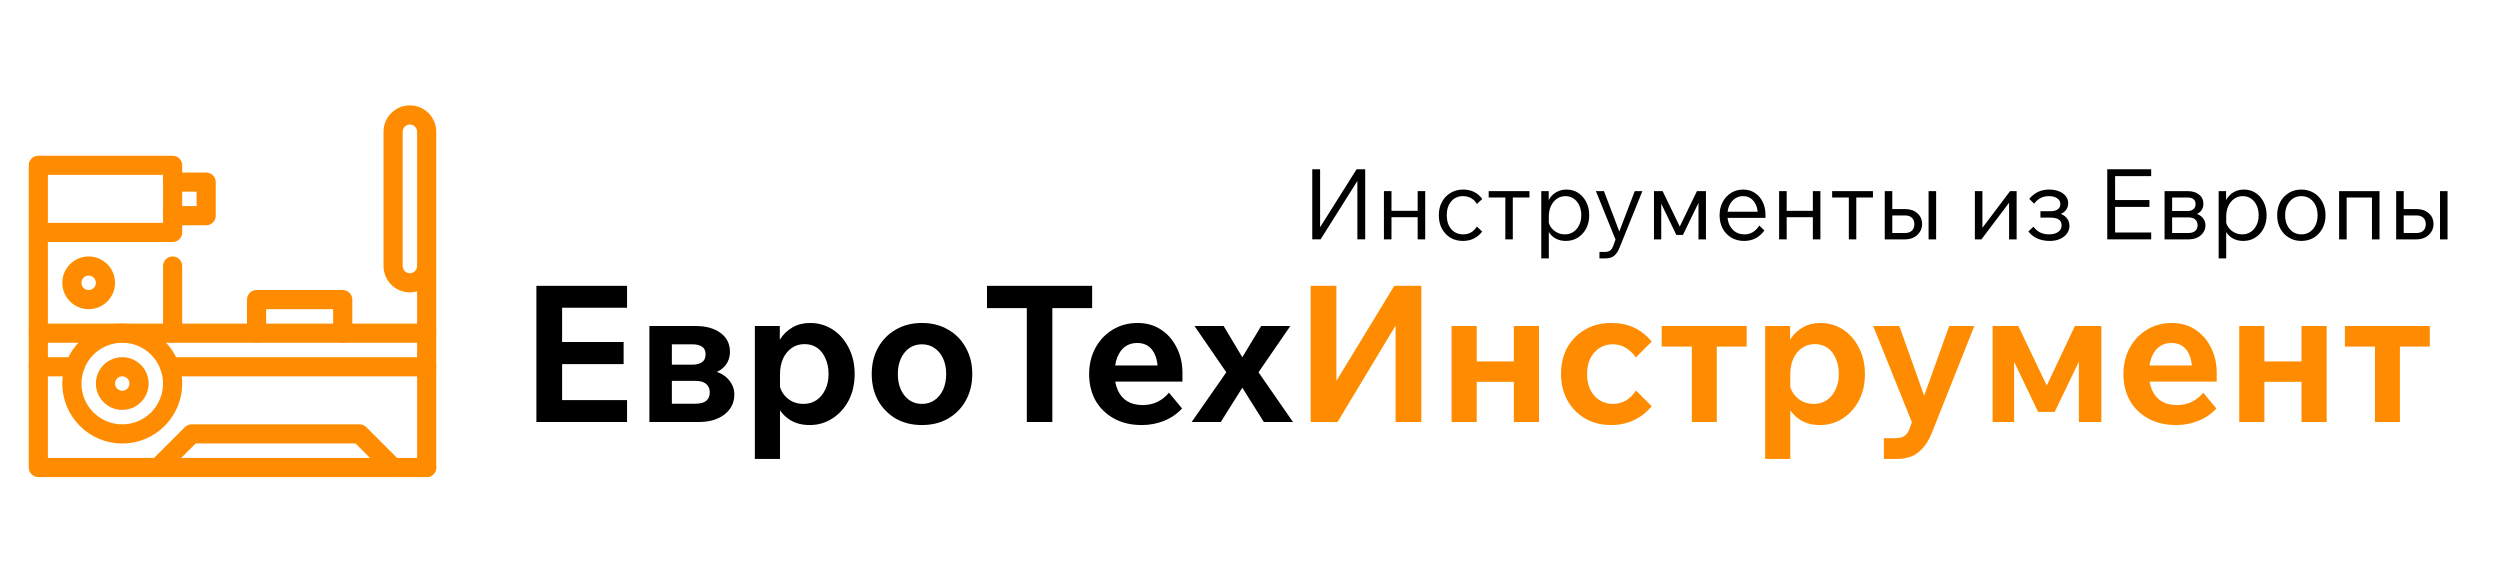 <svg width="261" height="61" viewBox="0 0 261 61" fill="none" xmlns="http://www.w3.org/2000/svg">
<path d="M244.805 36.184V34.036H253.673V36.184H244.805ZM247.946 44.057V34.971H250.551V44.057H247.946Z" fill="#FF8C00"/>
<path d="M233.777 44.057V34.036H236.402V44.057H233.777ZM240.279 44.057V34.036H242.904V44.057H240.279ZM234.95 39.862V37.734H241.83V39.862H234.95Z" fill="#FF8C00"/>
<path d="M230.017 40.995L231.389 42.645C230.858 43.215 230.229 43.646 229.5 43.938C228.784 44.229 228.008 44.375 227.173 44.375C226.073 44.375 225.112 44.15 224.29 43.699C223.468 43.248 222.826 42.626 222.362 41.83C221.911 41.022 221.686 40.1 221.686 39.066C221.686 38.046 221.904 37.131 222.342 36.322C222.779 35.514 223.382 34.878 224.151 34.414C224.92 33.95 225.788 33.718 226.756 33.718C227.657 33.718 228.459 33.943 229.162 34.394C229.864 34.844 230.414 35.468 230.812 36.263C231.223 37.045 231.428 37.94 231.428 38.947V39.066H228.863V38.808C228.863 37.84 228.678 37.098 228.307 36.581C227.936 36.064 227.399 35.806 226.696 35.806C226.219 35.806 225.801 35.931 225.443 36.183C225.099 36.435 224.827 36.806 224.628 37.297C224.443 37.774 224.35 38.344 224.35 39.007C224.35 39.683 224.463 40.266 224.688 40.757C224.913 41.247 225.238 41.625 225.662 41.89C226.1 42.155 226.636 42.288 227.273 42.288C227.856 42.288 228.373 42.175 228.824 41.95C229.288 41.724 229.685 41.406 230.017 40.995ZM231.428 39.842H223.376V38.152H231.11L231.428 38.947V39.842Z" fill="#FF8C00"/>
<path d="M208.027 44.057V34.036H210.712L214.012 40.936H213.356L216.617 34.036H219.381V44.057H217.034V37.138L217.293 37.218L214.509 43.004H212.779L210.075 37.357L210.274 37.297V44.057H208.027Z" fill="#FF8C00"/>
<path d="M203.496 34.036H206.121L201.687 45.191C201.329 46.079 200.858 46.755 200.275 47.219C199.705 47.683 198.949 47.915 198.008 47.915H196.676V45.747H197.849C198.313 45.747 198.658 45.655 198.883 45.469C199.108 45.297 199.281 45.018 199.4 44.634L199.599 44.077L195.562 34.036H198.287L201.289 42.447H200.474L203.496 34.036Z" fill="#FF8C00"/>
<path d="M186.906 47.914H184.281V34.036H186.886V37.158H186.329C186.409 36.508 186.608 35.925 186.926 35.408C187.257 34.891 187.688 34.48 188.218 34.175C188.748 33.87 189.358 33.718 190.047 33.718C190.909 33.718 191.691 33.943 192.394 34.394C193.096 34.844 193.653 35.474 194.064 36.283C194.488 37.078 194.7 37.999 194.7 39.047C194.7 40.094 194.488 41.022 194.064 41.83C193.64 42.626 193.07 43.248 192.354 43.699C191.651 44.15 190.869 44.375 190.008 44.375C189.199 44.375 188.503 44.19 187.92 43.819C187.35 43.447 186.912 42.95 186.608 42.327C186.316 41.691 186.183 40.995 186.21 40.239L186.787 39.882C186.853 40.332 186.999 40.73 187.224 41.075C187.463 41.419 187.767 41.691 188.139 41.89C188.51 42.075 188.914 42.168 189.352 42.168C189.882 42.168 190.339 42.036 190.723 41.77C191.121 41.492 191.426 41.121 191.638 40.657C191.863 40.193 191.976 39.656 191.976 39.047C191.976 38.45 191.87 37.913 191.658 37.436C191.459 36.959 191.174 36.588 190.803 36.322C190.432 36.057 189.988 35.925 189.471 35.925C188.967 35.925 188.523 36.057 188.139 36.322C187.754 36.588 187.449 36.959 187.224 37.436C187.012 37.913 186.906 38.47 186.906 39.106V47.914Z" fill="#FF8C00"/>
<path d="M173.484 36.184V34.036H182.352V36.184H173.484ZM176.626 44.057V34.971H179.231V44.057H176.626Z" fill="#FF8C00"/>
<path d="M170.803 40.776L172.433 42.407C171.93 43.03 171.313 43.514 170.584 43.858C169.855 44.203 169.066 44.375 168.218 44.375C167.197 44.375 166.289 44.15 165.494 43.699C164.712 43.235 164.095 42.606 163.645 41.81C163.194 41.002 162.969 40.08 162.969 39.047C162.969 37.999 163.187 37.078 163.625 36.283C164.076 35.487 164.692 34.864 165.474 34.414C166.269 33.95 167.184 33.718 168.218 33.718C169.981 33.718 171.386 34.367 172.433 35.666L170.783 37.317C170.465 36.866 170.107 36.528 169.709 36.303C169.325 36.064 168.881 35.945 168.377 35.945C167.595 35.945 166.952 36.23 166.448 36.8C165.945 37.356 165.693 38.105 165.693 39.047C165.693 39.988 165.945 40.743 166.448 41.313C166.965 41.883 167.615 42.168 168.397 42.168C168.901 42.168 169.351 42.049 169.749 41.81C170.147 41.572 170.498 41.227 170.803 40.776Z" fill="#FF8C00"/>
<path d="M151.545 44.057V34.036H154.17V44.057H151.545ZM158.047 44.057V34.036H160.671V44.057H158.047ZM152.718 39.862V37.734H159.598V39.862H152.718Z" fill="#FF8C00"/>
<path d="M136.834 44.057V29.841H139.518V41.413L138.683 41.135L145.563 29.841H148.386V44.057H145.702V32.704L146.438 32.764L139.638 44.057H136.834Z" fill="#FF8C00"/>
<path d="M127.45 44.057H124.408L128.027 38.868L124.706 34.036H127.749L129.697 37.297L131.666 34.036H134.708L131.387 38.868L134.986 44.057H131.944L129.697 40.478L127.45 44.057Z" fill="black"/>
<path d="M122.036 40.995L123.408 42.645C122.878 43.215 122.248 43.646 121.519 43.938C120.803 44.229 120.028 44.375 119.193 44.375C118.093 44.375 117.132 44.15 116.31 43.699C115.488 43.248 114.845 42.626 114.381 41.83C113.93 41.022 113.705 40.1 113.705 39.066C113.705 38.046 113.924 37.131 114.361 36.322C114.799 35.514 115.402 34.878 116.171 34.414C116.939 33.95 117.808 33.718 118.775 33.718C119.677 33.718 120.479 33.943 121.181 34.394C121.884 34.844 122.434 35.468 122.832 36.263C123.242 37.045 123.448 37.94 123.448 38.947V39.066H120.883V38.808C120.883 37.84 120.697 37.098 120.326 36.581C119.955 36.064 119.418 35.806 118.716 35.806C118.238 35.806 117.821 35.931 117.463 36.183C117.118 36.435 116.847 36.806 116.648 37.297C116.462 37.774 116.369 38.344 116.369 39.007C116.369 39.683 116.482 40.266 116.707 40.757C116.933 41.247 117.258 41.625 117.682 41.89C118.119 42.155 118.656 42.288 119.292 42.288C119.876 42.288 120.393 42.175 120.843 41.95C121.307 41.724 121.705 41.406 122.036 40.995ZM123.448 39.842H115.395V38.152H123.13L123.448 38.947V39.842Z" fill="black"/>
<path d="M109.863 44.057H107.199V31.968H109.863V44.057ZM114.019 32.167H103.043V29.841H114.019V32.167Z" fill="black"/>
<path d="M96.237 44.375C95.216 44.375 94.308 44.15 93.513 43.699C92.731 43.235 92.115 42.606 91.664 41.81C91.227 41.002 91.008 40.08 91.008 39.047C91.008 38.013 91.227 37.098 91.664 36.303C92.115 35.494 92.731 34.864 93.513 34.414C94.308 33.95 95.216 33.718 96.237 33.718C97.284 33.718 98.199 33.95 98.981 34.414C99.776 34.864 100.393 35.494 100.83 36.303C101.281 37.098 101.506 38.013 101.506 39.047C101.506 40.08 101.281 41.002 100.83 41.81C100.393 42.606 99.776 43.235 98.981 43.699C98.199 44.15 97.284 44.375 96.237 44.375ZM96.237 42.168C96.754 42.168 97.198 42.036 97.569 41.77C97.954 41.505 98.252 41.141 98.464 40.677C98.676 40.2 98.782 39.656 98.782 39.047C98.782 38.437 98.676 37.9 98.464 37.436C98.252 36.972 97.954 36.608 97.569 36.342C97.198 36.077 96.754 35.945 96.237 35.945C95.747 35.945 95.309 36.077 94.925 36.342C94.554 36.608 94.262 36.972 94.05 37.436C93.838 37.9 93.732 38.437 93.732 39.047C93.732 39.656 93.838 40.2 94.05 40.677C94.262 41.141 94.554 41.505 94.925 41.77C95.309 42.036 95.747 42.168 96.237 42.168Z" fill="black"/>
<path d="M81.431 47.914H78.807V34.036H81.411V37.158H80.855C80.934 36.508 81.133 35.925 81.451 35.408C81.782 34.891 82.213 34.48 82.743 34.175C83.274 33.87 83.883 33.718 84.573 33.718C85.434 33.718 86.216 33.943 86.919 34.394C87.622 34.844 88.178 35.474 88.589 36.283C89.013 37.078 89.225 37.999 89.225 39.047C89.225 40.094 89.013 41.022 88.589 41.83C88.165 42.626 87.595 43.248 86.879 43.699C86.177 44.15 85.395 44.375 84.533 44.375C83.725 44.375 83.028 44.19 82.445 43.819C81.875 43.447 81.438 42.95 81.133 42.327C80.841 41.691 80.709 40.995 80.735 40.239L81.312 39.882C81.378 40.332 81.524 40.73 81.749 41.075C81.988 41.419 82.293 41.691 82.664 41.89C83.035 42.075 83.439 42.168 83.877 42.168C84.407 42.168 84.864 42.036 85.249 41.77C85.647 41.492 85.951 41.121 86.163 40.657C86.389 40.193 86.501 39.656 86.501 39.047C86.501 38.45 86.395 37.913 86.183 37.436C85.984 36.959 85.7 36.588 85.328 36.322C84.957 36.057 84.513 35.925 83.996 35.925C83.493 35.925 83.048 36.057 82.664 36.322C82.28 36.588 81.975 36.959 81.749 37.436C81.537 37.913 81.431 38.47 81.431 39.106V47.914Z" fill="black"/>
<path d="M67.797 44.057V34.036H72.629C73.702 34.036 74.564 34.275 75.213 34.752C75.876 35.229 76.207 35.892 76.207 36.74C76.207 37.244 76.068 37.688 75.79 38.072C75.512 38.457 75.114 38.742 74.597 38.927V38.748C75.246 38.934 75.75 39.246 76.108 39.683C76.479 40.12 76.665 40.631 76.665 41.214C76.665 41.771 76.506 42.268 76.188 42.705C75.883 43.129 75.452 43.461 74.895 43.699C74.352 43.938 73.716 44.057 72.986 44.057H67.797ZM69.646 42.148H72.589C73.093 42.148 73.47 42.049 73.722 41.85C73.974 41.651 74.1 41.353 74.1 40.956C74.1 40.584 73.974 40.293 73.722 40.081C73.484 39.869 73.106 39.763 72.589 39.763H69.189V38.072H72.251C72.701 38.072 73.046 37.986 73.285 37.814C73.537 37.642 73.662 37.37 73.662 36.999C73.662 36.628 73.543 36.362 73.305 36.203C73.066 36.031 72.715 35.945 72.251 35.945H69.646L70.143 35.448V42.646L69.646 42.148Z" fill="black"/>
<path d="M65.465 44.057H56V29.841H65.465V32.127H58.684V41.771H65.465V44.057ZM65.107 38.013H58.485V35.706H65.107V38.013Z" fill="black"/>
<path d="M250.16 24.99V19.953H250.948V24.447L250.826 24.324H252.289C252.59 24.324 252.825 24.242 252.996 24.079C253.166 23.915 253.252 23.69 253.252 23.403C253.252 23.123 253.166 22.901 252.996 22.738C252.825 22.574 252.59 22.492 252.289 22.492H250.478V21.826H252.289C252.815 21.826 253.241 21.973 253.569 22.267C253.897 22.553 254.06 22.932 254.06 23.403C254.06 23.697 253.982 23.966 253.825 24.212C253.668 24.451 253.456 24.642 253.19 24.785C252.924 24.922 252.624 24.99 252.289 24.99H250.16ZM254.736 24.99V19.953H255.524V24.99H254.736Z" fill="black"/>
<path d="M244.203 24.99V19.953H248.421V24.99H247.633V20.393L247.858 20.619H244.776L244.991 20.393V24.99H244.203Z" fill="black"/>
<path d="M240.257 25.154C239.772 25.154 239.339 25.038 238.956 24.806C238.574 24.574 238.274 24.257 238.056 23.854C237.844 23.451 237.738 22.991 237.738 22.472C237.738 21.953 237.844 21.493 238.056 21.09C238.274 20.688 238.574 20.37 238.956 20.138C239.339 19.906 239.772 19.79 240.257 19.79C240.748 19.79 241.185 19.906 241.567 20.138C241.949 20.37 242.246 20.688 242.458 21.09C242.676 21.493 242.785 21.953 242.785 22.472C242.785 22.991 242.676 23.451 242.458 23.854C242.246 24.257 241.949 24.574 241.567 24.806C241.185 25.038 240.748 25.154 240.257 25.154ZM240.257 24.468C240.598 24.468 240.895 24.383 241.147 24.212C241.4 24.042 241.598 23.806 241.741 23.506C241.884 23.206 241.956 22.861 241.956 22.472C241.956 22.076 241.884 21.732 241.741 21.438C241.598 21.138 241.4 20.902 241.147 20.732C240.895 20.561 240.598 20.476 240.257 20.476C239.922 20.476 239.629 20.561 239.376 20.732C239.124 20.902 238.926 21.138 238.782 21.438C238.639 21.732 238.567 22.076 238.567 22.472C238.567 22.861 238.639 23.206 238.782 23.506C238.926 23.806 239.124 24.042 239.376 24.212C239.629 24.383 239.922 24.468 240.257 24.468Z" fill="black"/>
<path d="M232.415 26.976H231.627V19.954H232.405V21.479H232.221C232.275 21.145 232.398 20.851 232.589 20.599C232.78 20.346 233.019 20.148 233.306 20.005C233.599 19.862 233.917 19.79 234.258 19.79C234.722 19.79 235.131 19.906 235.486 20.138C235.841 20.37 236.121 20.691 236.326 21.1C236.53 21.503 236.633 21.96 236.633 22.472C236.633 22.991 236.527 23.451 236.315 23.854C236.104 24.257 235.814 24.574 235.445 24.806C235.084 25.038 234.667 25.154 234.196 25.154C233.773 25.154 233.401 25.062 233.081 24.878C232.76 24.687 232.518 24.431 232.354 24.11C232.19 23.782 232.129 23.417 232.17 23.015L232.323 22.81C232.35 23.131 232.443 23.417 232.599 23.67C232.763 23.916 232.975 24.11 233.234 24.253C233.494 24.397 233.777 24.468 234.084 24.468C234.425 24.468 234.722 24.383 234.974 24.212C235.234 24.042 235.435 23.806 235.578 23.506C235.729 23.206 235.804 22.861 235.804 22.472C235.804 22.083 235.732 21.738 235.589 21.438C235.452 21.138 235.258 20.902 235.005 20.732C234.759 20.561 234.473 20.476 234.145 20.476C233.811 20.476 233.514 20.568 233.255 20.752C232.995 20.93 232.791 21.179 232.64 21.5C232.49 21.82 232.415 22.192 232.415 22.615V26.976Z" fill="black"/>
<path d="M225.98 24.99V19.953H228.386C228.878 19.953 229.273 20.073 229.574 20.311C229.881 20.544 230.034 20.868 230.034 21.284C230.034 21.543 229.966 21.768 229.83 21.96C229.693 22.151 229.499 22.294 229.246 22.39V22.297C229.567 22.393 229.813 22.55 229.983 22.768C230.161 22.98 230.249 23.229 230.249 23.516C230.249 23.802 230.171 24.058 230.014 24.283C229.864 24.502 229.656 24.676 229.389 24.805C229.123 24.928 228.82 24.99 228.478 24.99H225.98ZM226.513 24.324H228.478C228.772 24.324 229.004 24.253 229.174 24.109C229.345 23.966 229.43 23.768 229.43 23.516C229.43 23.256 229.345 23.055 229.174 22.912C229.011 22.768 228.779 22.697 228.478 22.697H226.462V22.031H228.386C228.632 22.031 228.83 21.97 228.98 21.847C229.137 21.724 229.215 21.547 229.215 21.315C229.215 21.076 229.144 20.902 229 20.793C228.857 20.677 228.652 20.619 228.386 20.619H226.513L226.769 20.363V24.58L226.513 24.324Z" fill="black"/>
<path d="M224.584 24.989H219.998V17.67H224.584V18.387H220.817V24.273H224.584V24.989ZM224.4 21.601H220.715V20.884H224.4V21.601Z" fill="black"/>
<path d="M214.014 25.154C213.038 25.154 212.287 24.827 211.762 24.172L212.294 23.66C212.478 23.926 212.707 24.127 212.98 24.264C213.26 24.4 213.57 24.468 213.911 24.468C214.314 24.468 214.635 24.383 214.874 24.212C215.113 24.042 215.232 23.81 215.232 23.516C215.232 22.984 214.84 22.718 214.055 22.718H213.021V22.052H214.075C214.396 22.052 214.645 21.988 214.823 21.858C215.007 21.728 215.099 21.544 215.099 21.305C215.099 21.046 214.99 20.844 214.771 20.701C214.553 20.551 214.263 20.476 213.901 20.476C213.26 20.476 212.748 20.739 212.366 21.264L211.854 20.763C212.393 20.114 213.082 19.79 213.922 19.79C214.318 19.79 214.666 19.852 214.966 19.974C215.266 20.09 215.498 20.258 215.662 20.476C215.833 20.688 215.918 20.937 215.918 21.223C215.918 21.517 215.829 21.766 215.652 21.971C215.481 22.175 215.235 22.325 214.915 22.421V22.257C215.276 22.353 215.556 22.517 215.754 22.748C215.952 22.981 216.051 23.257 216.051 23.578C216.051 23.878 215.962 24.148 215.785 24.386C215.607 24.625 215.365 24.813 215.058 24.95C214.758 25.086 214.41 25.154 214.014 25.154Z" fill="black"/>
<path d="M206.176 24.99V19.953H206.964V23.986L206.882 23.894L209.851 19.953H210.537V24.99H209.748V20.977L209.82 21.069L206.862 24.99H206.176Z" fill="black"/>
<path d="M196.768 24.99V19.953H197.556V24.447L197.433 24.324H198.897C199.197 24.324 199.433 24.242 199.603 24.079C199.774 23.915 199.859 23.69 199.859 23.403C199.859 23.123 199.774 22.901 199.603 22.738C199.433 22.574 199.197 22.492 198.897 22.492H197.085V21.826H198.897C199.422 21.826 199.849 21.973 200.176 22.267C200.504 22.553 200.668 22.932 200.668 23.403C200.668 23.697 200.589 23.966 200.432 24.212C200.275 24.451 200.064 24.642 199.798 24.785C199.532 24.922 199.231 24.99 198.897 24.99H196.768ZM201.344 24.99V19.953H202.132V24.99H201.344Z" fill="black"/>
<path d="M191.277 20.619V19.953H195.536V20.619H191.277ZM193.018 24.99V20.168H193.796V24.99H193.018Z" fill="black"/>
<path d="M185.74 24.99V19.953H186.528V24.99H185.74ZM189.262 24.99V19.953H190.05V24.99H189.262ZM186.088 22.676V22.011H189.733V22.676H186.088Z" fill="black"/>
<path d="M183.671 23.547L184.204 24.059C183.938 24.427 183.624 24.704 183.262 24.888C182.907 25.066 182.515 25.154 182.085 25.154C181.58 25.154 181.133 25.038 180.744 24.806C180.361 24.574 180.061 24.257 179.843 23.854C179.631 23.445 179.525 22.984 179.525 22.472C179.525 21.96 179.631 21.503 179.843 21.1C180.061 20.691 180.355 20.37 180.723 20.138C181.098 19.906 181.518 19.79 181.982 19.79C182.44 19.79 182.842 19.903 183.19 20.128C183.545 20.353 183.822 20.667 184.019 21.07C184.217 21.465 184.316 21.923 184.316 22.441V22.503H183.518V22.431C183.518 21.844 183.378 21.373 183.098 21.018C182.818 20.657 182.446 20.476 181.982 20.476C181.668 20.476 181.385 20.561 181.133 20.732C180.887 20.896 180.692 21.128 180.549 21.428C180.413 21.728 180.344 22.073 180.344 22.462C180.344 22.851 180.416 23.195 180.559 23.496C180.709 23.796 180.918 24.035 181.184 24.212C181.457 24.383 181.774 24.468 182.136 24.468C182.45 24.468 182.733 24.393 182.985 24.243C183.238 24.093 183.467 23.861 183.671 23.547ZM184.316 22.748H180.15V22.104H184.163L184.316 22.441V22.748Z" fill="black"/>
<path d="M172.676 24.99V19.953H173.577L175.481 23.884H175.256L177.16 19.953H178.101V24.99H177.323V20.946L177.426 20.967L175.696 24.529H175.01L173.331 21.049L173.433 21.038V24.99H172.676Z" fill="black"/>
<path d="M170.667 19.953H171.466L169.07 25.88C168.934 26.222 168.76 26.488 168.548 26.679C168.343 26.877 168.019 26.976 167.576 26.976H166.982V26.3H167.576C167.808 26.3 167.988 26.245 168.118 26.136C168.248 26.027 168.35 25.867 168.425 25.655L168.661 25.01L166.613 19.953H167.453L169.203 24.56H168.906L170.667 19.953Z" fill="black"/>
<path d="M161.696 26.976H160.908V19.954H161.686V21.479H161.502C161.557 21.145 161.679 20.851 161.87 20.599C162.062 20.346 162.3 20.148 162.587 20.005C162.881 19.862 163.198 19.79 163.539 19.79C164.003 19.79 164.413 19.906 164.768 20.138C165.122 20.37 165.402 20.691 165.607 21.1C165.812 21.503 165.914 21.96 165.914 22.472C165.914 22.991 165.808 23.451 165.597 23.854C165.385 24.257 165.095 24.574 164.727 24.806C164.365 25.038 163.949 25.154 163.478 25.154C163.055 25.154 162.683 25.062 162.362 24.878C162.041 24.687 161.799 24.431 161.635 24.11C161.471 23.782 161.41 23.417 161.451 23.015L161.604 22.81C161.632 23.131 161.724 23.417 161.881 23.67C162.045 23.916 162.256 24.11 162.515 24.253C162.775 24.397 163.058 24.468 163.365 24.468C163.706 24.468 164.003 24.383 164.256 24.212C164.515 24.042 164.716 23.806 164.86 23.506C165.01 23.206 165.085 22.861 165.085 22.472C165.085 22.083 165.013 21.738 164.87 21.438C164.733 21.138 164.539 20.902 164.286 20.732C164.041 20.561 163.754 20.476 163.427 20.476C163.092 20.476 162.795 20.568 162.536 20.752C162.277 20.93 162.072 21.179 161.922 21.5C161.772 21.82 161.696 22.192 161.696 22.615V26.976Z" fill="black"/>
<path d="M155.418 20.619V19.953H159.677V20.619H155.418ZM157.158 24.99V20.168H157.936V24.99H157.158Z" fill="black"/>
<path d="M154.185 23.649L154.738 24.172C154.506 24.485 154.219 24.728 153.878 24.898C153.537 25.069 153.154 25.154 152.731 25.154C152.24 25.154 151.803 25.042 151.421 24.816C151.045 24.584 150.749 24.267 150.53 23.864C150.319 23.462 150.213 22.998 150.213 22.472C150.213 21.947 150.322 21.483 150.54 21.08C150.759 20.677 151.059 20.363 151.441 20.138C151.824 19.906 152.26 19.79 152.752 19.79C153.605 19.79 154.27 20.118 154.748 20.773L154.185 21.295C154.042 21.035 153.844 20.834 153.591 20.691C153.339 20.548 153.052 20.476 152.731 20.476C152.233 20.476 151.827 20.657 151.513 21.018C151.199 21.38 151.042 21.865 151.042 22.472C151.042 23.073 151.199 23.557 151.513 23.926C151.834 24.288 152.25 24.468 152.762 24.468C153.069 24.468 153.342 24.4 153.581 24.264C153.82 24.12 154.021 23.916 154.185 23.649Z" fill="black"/>
<path d="M144.482 24.99V19.953H145.271V24.99H144.482ZM148.004 24.99V19.953H148.792V24.99H148.004ZM144.83 22.676V22.011H148.475V22.676H144.83Z" fill="black"/>
<path d="M137 24.989V17.67H137.819V24.488H137.338L141.627 17.67H142.528V24.989H141.709V18.223H142.129L137.87 24.989H137Z" fill="black"/>
<path fill-rule="evenodd" clip-rule="evenodd" d="M45.545 34.784C45.545 34.232 45.097 33.784 44.545 33.784H4.001C3.449 33.784 3.001 34.232 3.001 34.784C3.001 35.337 3.449 35.784 4.001 35.784H44.545C45.097 35.784 45.545 35.337 45.545 34.784Z" fill="#FF8C00"/>
<path fill-rule="evenodd" clip-rule="evenodd" d="M45.545 38.289C45.545 37.737 45.097 37.289 44.545 37.289H17.721C17.169 37.289 16.721 37.737 16.721 38.289C16.721 38.841 17.169 39.289 17.721 39.289H44.545C45.097 39.289 45.545 38.841 45.545 38.289Z" fill="#FF8C00"/>
<path fill-rule="evenodd" clip-rule="evenodd" d="M18.021 26.773C17.469 26.773 17.021 27.221 17.021 27.773V34.784C17.021 35.336 17.469 35.784 18.021 35.784C18.574 35.784 19.021 35.336 19.021 34.784V27.773C19.021 27.221 18.574 26.773 18.021 26.773Z" fill="#FF8C00"/>
<path fill-rule="evenodd" clip-rule="evenodd" d="M19.021 17.258C19.021 16.706 18.573 16.258 18.021 16.258H4C3.448 16.258 3 16.706 3 17.258V48.805C3 49.357 3.448 49.805 4 49.805H44.551C45.103 49.805 45.551 49.357 45.551 48.805C45.551 48.253 45.103 47.805 44.551 47.805H5V25.268H18.021C18.573 25.268 19.021 24.821 19.021 24.268V17.258ZM5 23.268V18.258H17.021V23.268H5Z" fill="#FF8C00"/>
<path fill-rule="evenodd" clip-rule="evenodd" d="M38.241 44.593C38.053 44.405 37.799 44.3 37.534 44.3H20.008C19.742 44.3 19.488 44.405 19.3 44.593L15.795 48.098C15.405 48.489 15.405 49.122 15.795 49.512C16.186 49.903 16.819 49.903 17.209 49.512L20.422 46.3H37.12L40.332 49.512C40.722 49.903 41.356 49.903 41.746 49.512C42.137 49.122 42.137 48.489 41.746 48.098L38.241 44.593Z" fill="#FF8C00"/>
<path fill-rule="evenodd" clip-rule="evenodd" d="M36.781 31.279C36.781 30.727 36.334 30.279 35.781 30.279H26.784C26.232 30.279 25.784 30.727 25.784 31.279V34.785C25.784 35.337 26.232 35.785 26.784 35.785C27.337 35.785 27.784 35.337 27.784 34.785V32.279H34.781V34.785C34.781 35.337 35.229 35.785 35.781 35.785C36.334 35.785 36.781 35.337 36.781 34.785V31.279Z" fill="#FF8C00"/>
<path fill-rule="evenodd" clip-rule="evenodd" d="M22.525 19.011C22.525 18.459 22.078 18.011 21.525 18.011H18.02C17.468 18.011 17.02 18.459 17.02 19.011C17.02 19.563 17.468 20.011 18.02 20.011H20.525V21.516H18.02C17.468 21.516 17.02 21.964 17.02 22.516C17.02 23.068 17.468 23.516 18.02 23.516H21.525C22.078 23.516 22.525 23.068 22.525 22.516V19.011Z" fill="#FF8C00"/>
<path fill-rule="evenodd" clip-rule="evenodd" d="M45.545 13.753C45.545 12.232 44.312 11 42.792 11C41.272 11 40.04 12.232 40.04 13.753V27.774C40.04 29.294 41.272 30.526 42.792 30.526C43.053 30.526 43.306 30.49 43.545 30.422V48.805C43.545 49.358 43.993 49.805 44.545 49.805C45.097 49.805 45.545 49.358 45.545 48.805V13.753ZM43.545 27.774C43.545 28.189 43.208 28.526 42.792 28.526C42.377 28.526 42.04 28.189 42.04 27.774V13.753C42.04 13.337 42.377 13 42.792 13C43.208 13 43.545 13.337 43.545 13.753V27.774Z" fill="#FF8C00"/>
<path fill-rule="evenodd" clip-rule="evenodd" d="M12.764 35.784C15.115 35.784 17.021 37.691 17.021 40.042C17.021 42.394 15.115 44.3 12.764 44.3C10.412 44.3 8.506 42.394 8.506 40.042C8.506 37.691 10.412 35.784 12.764 35.784ZM19.021 40.042C19.021 36.586 16.22 33.784 12.764 33.784C9.307 33.784 6.506 36.586 6.506 40.042C6.506 43.498 9.307 46.3 12.764 46.3C16.22 46.3 19.021 43.498 19.021 40.042Z" fill="#FF8C00"/>
<path fill-rule="evenodd" clip-rule="evenodd" d="M12.763 39.289C13.179 39.289 13.516 39.626 13.516 40.042C13.516 40.457 13.179 40.794 12.763 40.794C12.347 40.794 12.01 40.457 12.01 40.042C12.01 39.626 12.347 39.289 12.763 39.289ZM15.516 40.042C15.516 38.522 14.283 37.289 12.763 37.289C11.243 37.289 10.01 38.522 10.01 40.042C10.01 41.562 11.243 42.794 12.763 42.794C14.283 42.794 15.516 41.562 15.516 40.042Z" fill="#FF8C00"/>
<path fill-rule="evenodd" clip-rule="evenodd" d="M9.257 28.773C9.673 28.773 10.01 29.11 10.01 29.526C10.01 29.942 9.673 30.279 9.257 30.279C8.841 30.279 8.505 29.942 8.505 29.526C8.505 29.11 8.841 28.773 9.257 28.773ZM12.01 29.526C12.01 28.006 10.777 26.773 9.257 26.773C7.737 26.773 6.505 28.006 6.505 29.526C6.505 31.046 7.737 32.279 9.257 32.279C10.777 32.279 12.01 31.046 12.01 29.526Z" fill="#FF8C00"/>
<path fill-rule="evenodd" clip-rule="evenodd" d="M8.807 38.289C8.807 37.737 8.359 37.289 7.807 37.289H4.001C3.449 37.289 3.001 37.737 3.001 38.289C3.001 38.841 3.449 39.289 4.001 39.289H7.807C8.359 39.289 8.807 38.841 8.807 38.289Z" fill="#FF8C00"/>
</svg>
